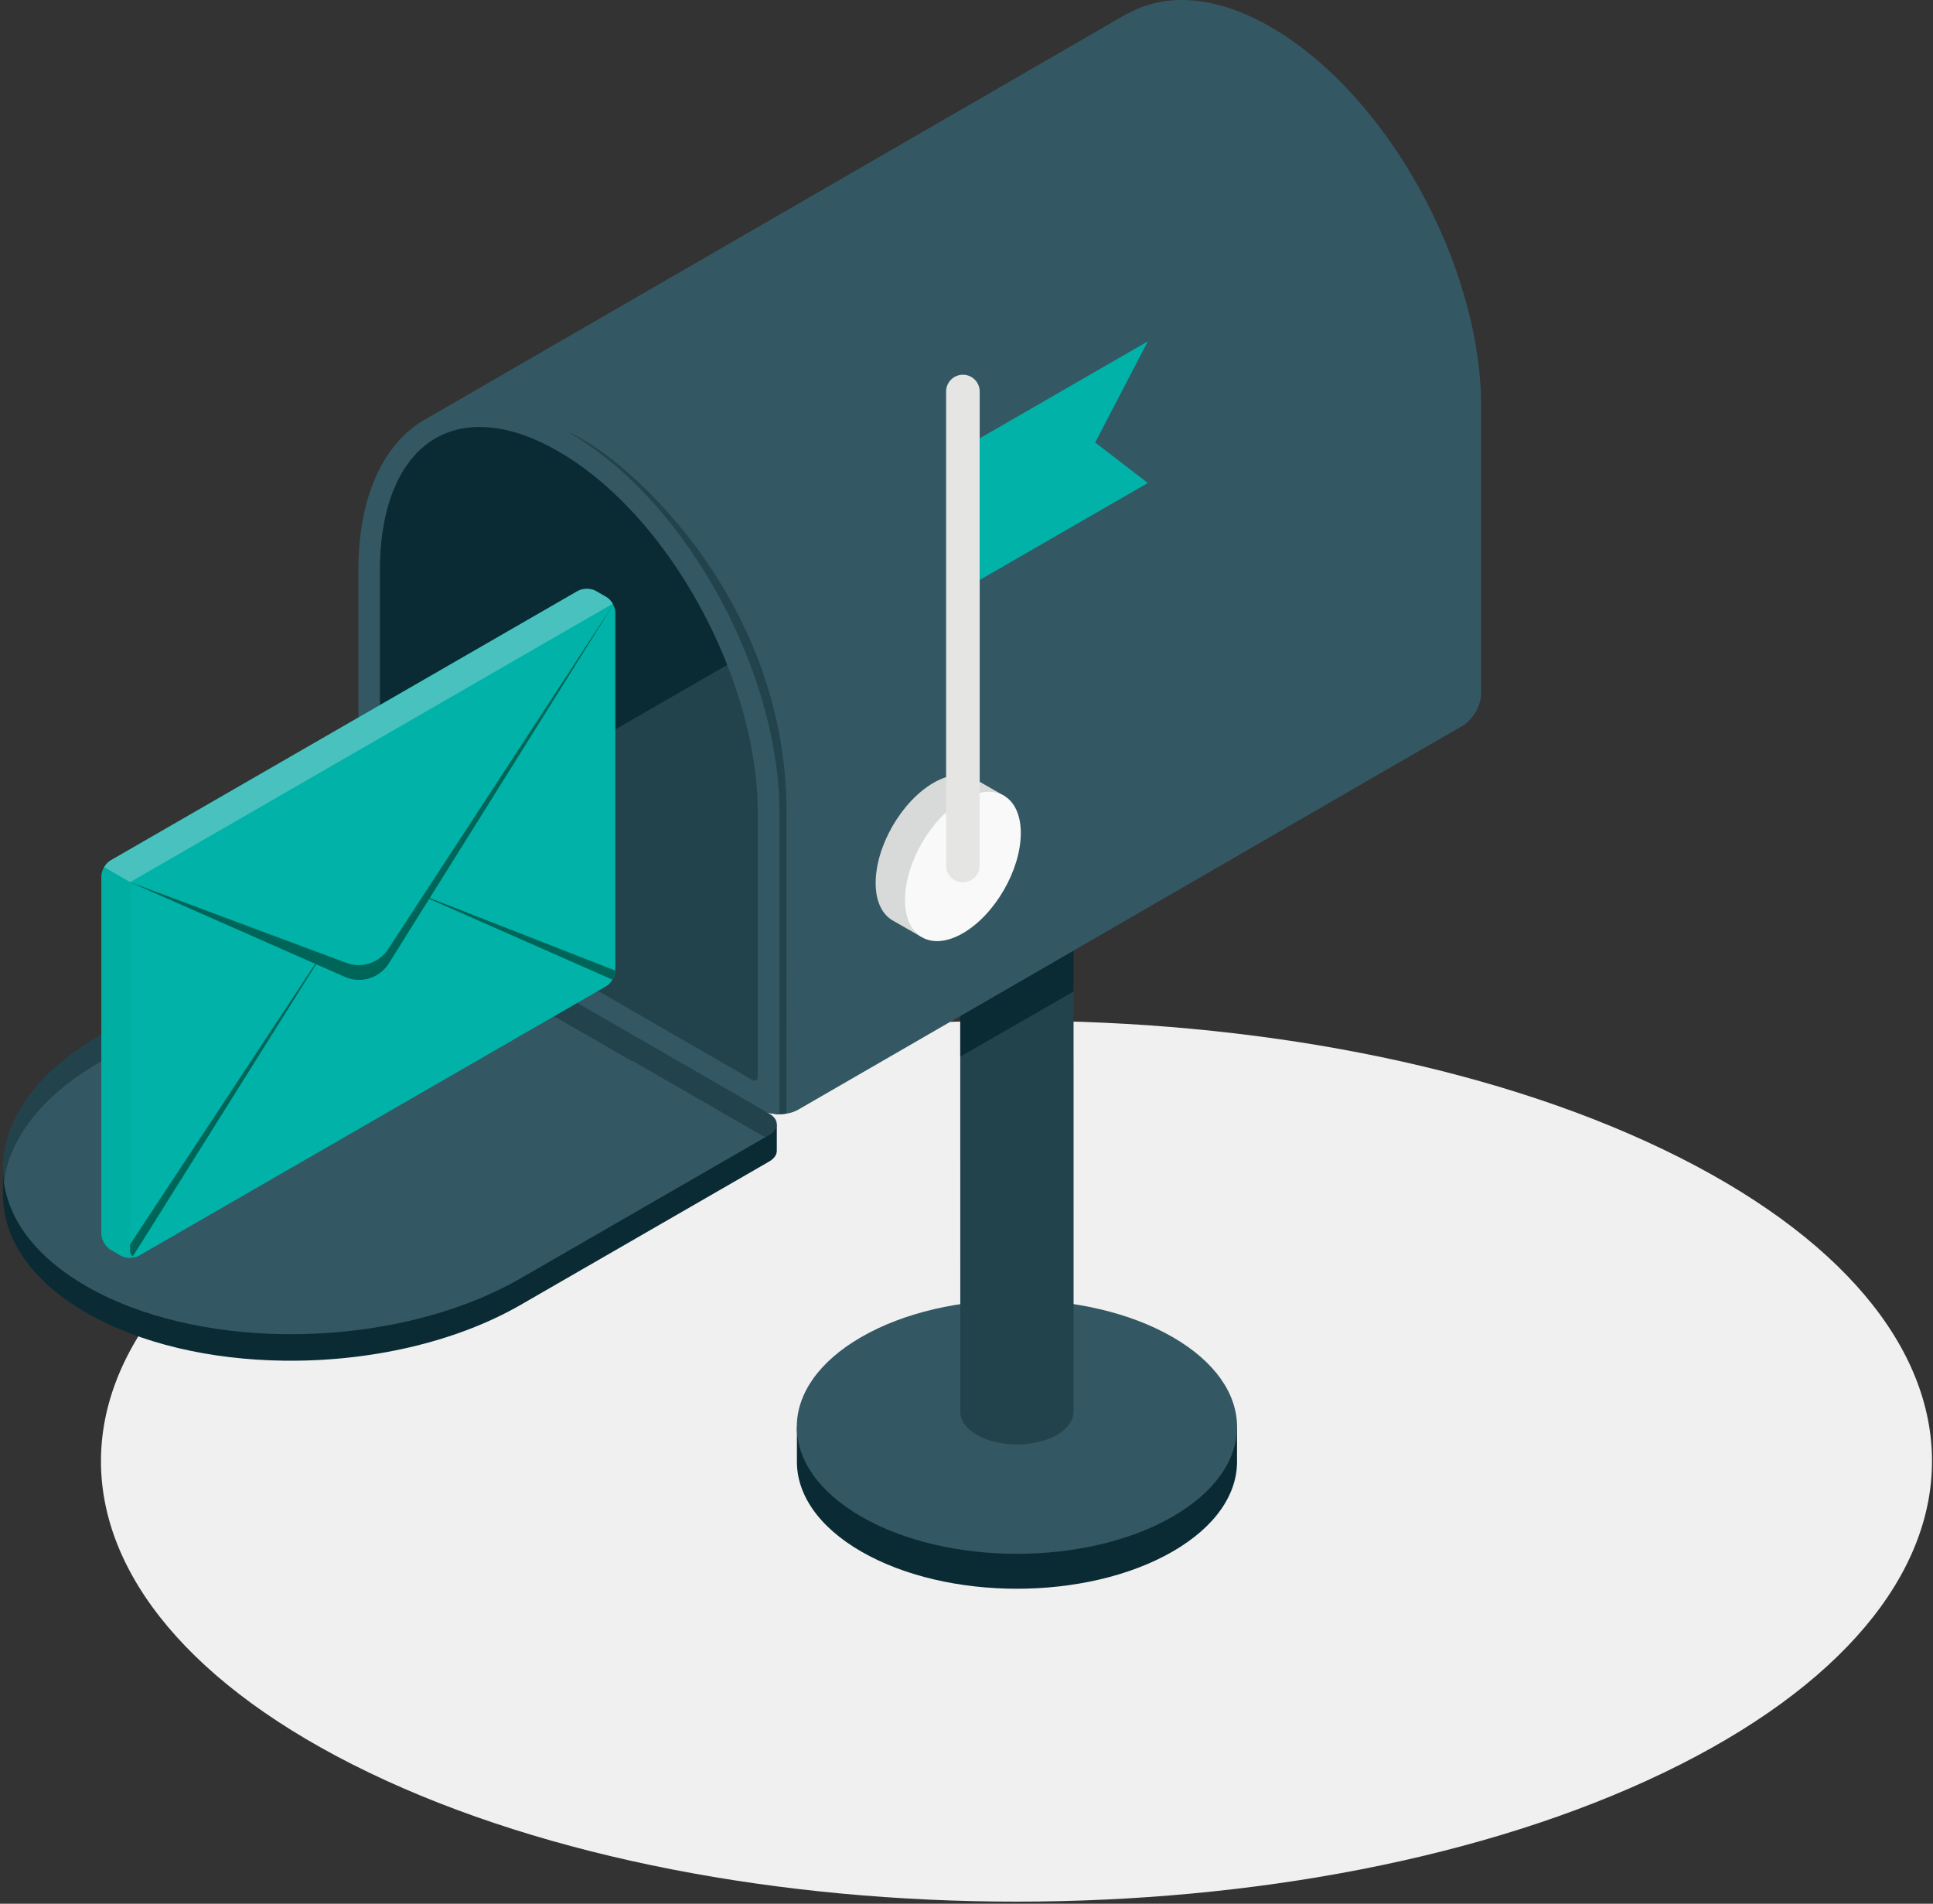 
<svg width="522" height="514" viewBox="0 0 522 514" fill="none" xmlns="http://www.w3.org/2000/svg">
<rect x="0" y="0" width="522" height="514" fill="#333333" stroke="none"/>
<path d="M449.321 478.597C352.769 525.037 196.228 525.038 99.678 478.598C3.126 432.156 3.126 356.862 99.678 310.421C196.229 263.979 352.77 263.979 449.322 310.42C545.872 356.861 545.872 432.156 449.321 478.597Z" fill="#F0F0F0"/>
<path d="M334.056 394.551V385.237H331.757C329.076 379.815 324.059 374.697 316.655 370.427C293.439 357.039 255.799 357.039 232.582 370.427C225.179 374.697 220.16 379.815 217.48 385.237H215.205V394.254C215.019 403.164 220.791 412.109 232.582 418.908C255.799 432.295 293.439 432.295 316.655 418.909C328.314 412.185 334.109 403.363 334.056 394.551Z" fill="#0B2B34"/>
<path d="M232.583 360.995C255.798 347.608 293.439 347.608 316.655 360.995C339.87 374.384 339.87 396.089 316.655 409.476C293.439 422.864 255.798 422.864 232.583 409.476C209.368 396.089 209.368 374.382 232.583 360.995Z" fill="#335863"/>
<path d="M259.31 218.086L259.32 381.17C259.32 383.428 260.814 385.685 263.801 387.408C269.777 390.855 279.464 390.855 285.44 387.408C288.426 385.685 289.92 383.428 289.92 381.17L289.91 218.086H259.31Z" fill="#23434C"/>
<path d="M289.92 256.639V267.687L259.314 285.295L259.31 274.324L289.92 256.639Z" fill="#0B2B34"/>
<path d="M115.72 112.712V112.724L118.331 117.942L146.346 174.057L159.642 200.699L204.65 290.854L209.607 300.791C209.899 300.813 210.19 300.826 210.483 300.826C212.313 300.826 214.144 300.418 215.532 299.614L394.935 195.969C397.722 194.362 399.984 190.448 399.984 187.232V109.963C399.984 71.357 374.536 25.389 343.128 7.273C328.245 -1.312 314.728 -2.011 304.593 3.673L304.557 3.592L115.72 112.712Z" fill="#335863"/>
<path d="M153.612 116.789C166.292 121.488 212.416 159.534 212.416 219.449C212.416 269.811 212.358 295.959 212.346 300.663C211.734 300.759 211.112 300.826 210.483 300.826C210.191 300.826 209.9 300.813 209.607 300.791L204.65 290.854L159.642 200.699L146.346 174.057L143.3 167.954L153.612 116.789Z" fill="#23434C"/>
<path d="M99.228 237.511L99.239 237.535C99.612 238.198 100.323 238.908 101.327 239.55C101.49 239.667 101.664 239.772 101.84 239.876L205.432 299.614C206.598 300.29 208.079 300.686 209.607 300.791C209.899 300.813 210.19 300.826 210.482 300.826V219.442C210.482 205.557 207.169 190.739 201.478 176.573L196.369 179.521L159.642 200.699L102.621 233.597C102.621 233.597 101.315 234.354 99.706 235.274C98.842 235.776 98.714 236.602 99.228 237.511Z" fill="#23434C"/>
<path d="M104.137 234.47L203.135 291.564C203.972 292.047 204.65 291.655 204.65 290.691V219.442C204.65 207.024 201.782 193.243 196.369 179.521C196.277 179.264 196.171 178.996 196.067 178.74C194.036 173.672 191.727 168.768 189.161 164.073C179.108 145.505 165.357 130.255 150.697 121.833C143.163 117.477 136.025 115.274 129.494 115.274C125.364 115.274 121.62 116.196 118.331 117.942C108.418 123.219 102.621 136.01 102.621 153.88V231.849C102.621 232.815 103.299 233.988 104.137 234.47ZM115.72 112.724C125.773 107.458 139.046 108.378 153.612 116.789C169.952 126.179 184.683 143.163 195.039 162.698C197.431 167.207 199.588 171.855 201.478 176.573C207.169 190.739 210.482 205.557 210.482 219.442V300.826C210.19 300.826 209.899 300.813 209.607 300.791C208.079 300.686 206.598 300.29 205.432 299.614L101.84 239.876C101.665 239.772 101.49 239.667 101.327 239.55C100.569 239.026 99.856 238.327 99.239 237.535L99.228 237.511C97.758 235.658 96.79 233.247 96.79 231.139V153.88C96.79 133.202 104.103 118.816 115.72 112.724Z" fill="#335863"/>
<path d="M0.797 322.587L0.8 315.467H1.478V316.483C1.895 314.554 2.507 312.629 3.335 310.722C7.079 301.996 14.964 293.632 26.999 286.689L93.993 248.06C96.78 246.453 101.294 246.453 104.093 248.06L206.519 307.122C207.601 306.158 208.781 305.205 209.775 303.538V310.713C209.774 311.767 209.078 312.82 207.685 313.622L140.692 352.252C122.766 362.597 99.323 367.676 76.615 367.373C56.963 367.116 37.859 362.83 23.302 354.418C8.242 345.772 0.819 334.298 0.819 322.587H0.797Z" fill="#0B2B34"/>
<path d="M3.336 310.722C7.08 301.996 14.964 293.632 27 286.689L93.993 248.06C96.781 246.453 101.295 246.453 104.093 248.06L206.52 307.122L140.693 345.087C122.766 355.432 99.324 360.512 76.616 360.209C56.964 359.941 37.859 355.653 23.303 347.254C9.786 339.484 2.404 329.454 1.038 319.004C1.376 316.232 2.147 313.459 3.336 310.722Z" fill="#335863"/>
<path d="M1.037 319.004C1.375 316.232 2.146 313.459 3.335 310.722C7.079 301.996 14.963 293.632 26.999 286.689L93.992 248.06C96.779 246.453 101.294 246.453 104.092 248.06L206.518 307.122L207.685 306.458C210.472 304.851 210.472 302.241 207.685 300.634L104.092 240.895C101.294 239.288 96.779 239.288 93.992 240.895L26.999 279.525C14.963 286.468 7.079 294.832 3.335 303.557C2.075 306.458 1.282 309.405 0.968 312.352C0.722 314.578 0.745 316.803 1.037 319.004Z" fill="#23434C"/>
<path d="M102.621 153.88V233.597L196.369 179.521C196.277 179.264 196.171 178.996 196.067 178.74C186.012 153.659 169.066 132.387 150.697 121.833C143.163 117.477 136.025 115.274 129.494 115.274C112.92 115.274 102.621 130.068 102.621 153.88Z" fill="#0B2B34"/>
<path d="M271.406 215.014L263.16 210.26L263.152 210.257L263.094 210.222L263.088 210.233C260.262 208.64 256.387 208.88 252.099 211.352C243.467 216.331 236.467 228.44 236.467 238.398C236.467 243.369 238.213 246.862 241.032 248.496V248.499L241.047 248.508L248.721 252.898L250.104 250.586C251.531 250.258 253.02 249.75 254.588 248.844C263.22 243.865 270.221 231.756 270.223 221.798C270.223 220.319 270.023 219.018 269.732 217.81L271.406 215.014Z" fill="#D8DAD9"/>
<path d="M260.031 215.904C251.396 220.883 244.397 232.992 244.397 242.95C244.396 252.908 251.395 256.944 260.03 251.964C268.664 246.985 275.664 234.877 275.664 224.919C275.664 214.961 268.665 210.925 260.031 215.904Z" fill="#F9F9F9"/>
<path d="M260.03 238.224C262.534 238.224 264.564 236.197 264.564 233.694V105.702C264.564 103.201 262.534 101.173 260.03 101.173C257.526 101.173 255.497 103.201 255.497 105.702V233.694C255.497 236.197 257.526 238.224 260.03 238.224Z" fill="#E5E5E4"/>
<path d="M264.563 118.345L309.971 92.161L295.756 119.48L309.971 130.407L264.563 156.592V118.345Z" fill="#00B2A7"/>
<path d="M27.409 236.573C27.409 235.004 28.512 233.094 29.875 232.308L155.999 159.576C157.36 158.791 159.568 158.791 160.93 159.576L163.708 161.178C165.071 161.963 166.174 163.874 166.174 165.443V262.006C166.174 263.571 165.064 265.489 163.708 266.271L37.584 339.004C36.228 339.786 34.009 339.786 32.653 339.004L29.875 337.401C28.518 336.619 27.409 334.701 27.409 333.136V236.573Z" fill="#00B2A7"/>
<path d="M28.131 234.149C28.417 233.653 28.775 233.197 29.174 232.829C28.773 233.198 28.415 233.653 28.13 234.148L28.131 234.149Z" fill="white"/>
<path d="M164.334 161.631C164.134 161.455 163.927 161.302 163.712 161.177L162.713 160.605L163.708 161.178C163.924 161.303 164.134 161.456 164.334 161.631Z" fill="#727F84"/>
<path d="M35.128 238.179L165.451 163.017C165.148 162.491 164.764 162.01 164.335 161.631C164.135 161.456 163.925 161.303 163.709 161.178L162.715 160.605L160.926 159.581C160.517 159.341 160.029 159.174 159.51 159.079C159.171 159.017 158.818 158.987 158.465 158.987C158.073 158.987 157.679 159.025 157.305 159.102C156.829 159.199 156.382 159.359 156.004 159.581L29.878 232.307C29.633 232.448 29.398 232.625 29.174 232.829C28.775 233.197 28.417 233.653 28.131 234.149L35.128 238.179Z" fill="#49C2BF"/>
<path d="M27.406 245.006L27.41 245.005V236.573C27.41 235.79 27.686 234.92 28.131 234.149L28.13 234.148C27.686 234.916 27.406 235.791 27.406 236.571V245.006Z" fill="#DEDFDE"/>
<path d="M27.406 279.291L27.41 279.289V245.005L27.406 245.006V279.291Z" fill="#D4D6D5"/>
<path d="M28.797 336.491C27.978 335.556 27.41 334.255 27.41 333.136V286.454L27.406 286.457V333.133C27.406 334.259 27.974 335.558 28.797 336.491Z" fill="#2B4E58"/>
<path d="M27.406 286.456L27.41 286.454V279.289L27.406 279.291V286.456Z" fill="#1B3B43"/>
<path d="M35.104 339.588C35.505 339.588 35.907 339.548 36.292 339.47C36.455 339.435 36.62 339.389 36.77 339.342L37.062 339.225C36.851 339.301 36.653 339.337 36.468 339.337C36.254 339.337 36.059 339.289 35.885 339.202C35.418 338.957 35.127 338.398 35.127 337.583V241.021C35.127 240.008 35.639 239.238 36.41 238.925L35.127 238.179L28.13 234.149C27.685 234.92 27.409 235.79 27.409 236.573V333.136C27.409 334.255 27.977 335.556 28.797 336.491C29.123 336.862 29.49 337.175 29.878 337.396L32.601 338.973L32.653 339.004C32.656 339.005 32.657 339.006 32.66 339.008C32.868 339.123 33.087 339.226 33.33 339.307C33.645 339.412 33.983 339.493 34.345 339.54C34.594 339.572 34.848 339.588 35.104 339.588Z" fill="#00AFA1"/>
<path d="M165.591 163.27L165.916 162.749L165.585 163.257C165.586 163.262 165.588 163.266 165.591 163.27Z" fill="#021E27"/>
<path d="M35.884 339.202L85.365 260.328L93.126 263.749C94.367 264.299 95.669 264.56 96.954 264.56C100.14 264.56 103.225 262.949 105.011 260.103L115.911 242.681L165.403 264.506C165.869 263.726 166.16 262.84 166.172 262.048L116.05 242.457L165.59 163.27C165.587 163.266 165.585 163.262 165.584 163.257L114.18 241.917L104.801 256.27C103.008 259.016 99.986 260.573 96.85 260.573C95.742 260.573 94.62 260.379 93.535 259.974L35.126 238.179L85.124 260.221L35.126 335.975V337.583C35.126 338.398 35.417 338.957 35.884 339.202Z" fill="#006559"/>
</svg>
